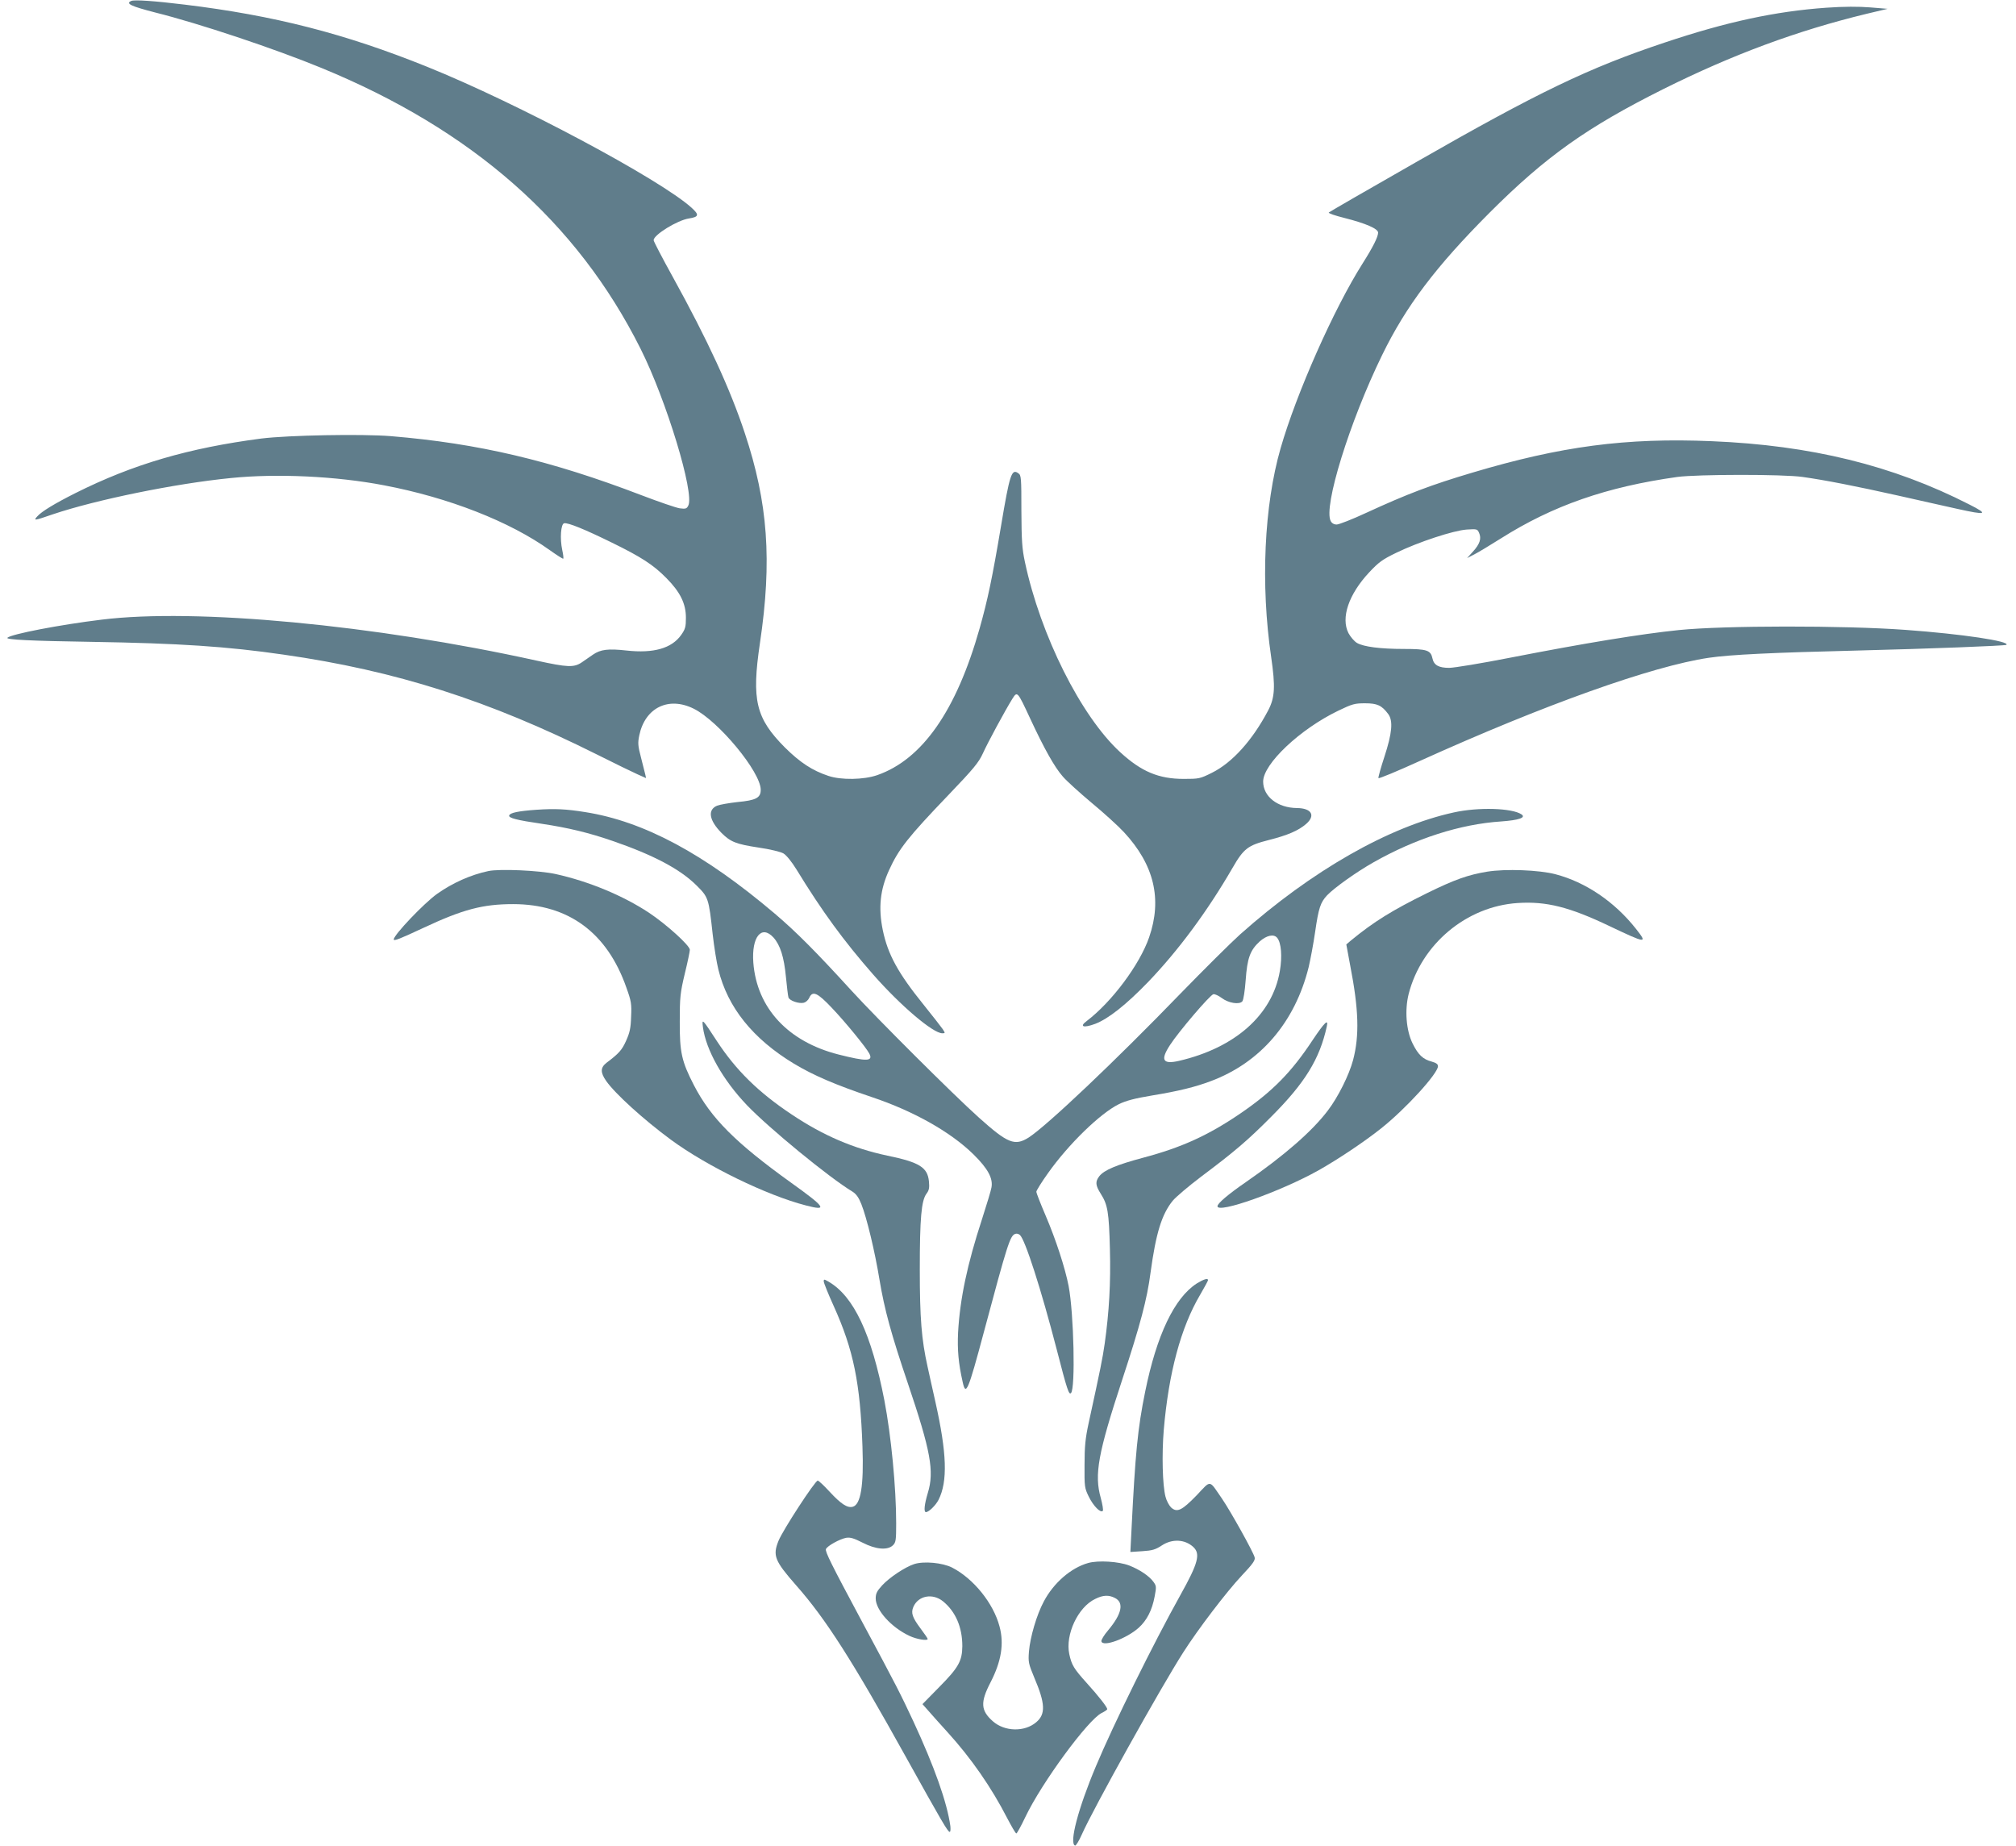 <?xml version="1.0" standalone="no"?>
<!DOCTYPE svg PUBLIC "-//W3C//DTD SVG 20010904//EN"
 "http://www.w3.org/TR/2001/REC-SVG-20010904/DTD/svg10.dtd">
<svg version="1.0" xmlns="http://www.w3.org/2000/svg"
 width="1280pt" height="1172pt" viewBox="0 0 1280 1172"
 preserveAspectRatio="xMidYMid meet">
<g transform="translate(0,1172) scale(0.1,-0.1)"
fill="#607d8b" stroke="none">
<path d="M833 11714 c-38 -17 0 -34 155 -74 276 -69 756 -229 1052 -351 958
-393 1623 -977 2027 -1783 164 -327 344 -919 303 -996 -10 -20 -17 -22 -55
-17 -24 4 -132 41 -242 83 -577 221 -1036 329 -1591 375 -185 15 -652 6 -822
-15 -461 -60 -815 -163 -1182 -347 -131 -66 -214 -116 -242 -148 -25 -28 -19
-27 100 14 273 92 775 195 1129 230 294 30 670 12 973 -46 411 -78 799 -230
1053 -412 45 -32 83 -56 85 -54 3 2 0 27 -6 54 -16 74 -9 167 12 171 24 5 130
-38 303 -123 186 -91 262 -140 346 -225 88 -89 124 -162 124 -252 0 -58 -4
-72 -30 -109 -60 -85 -175 -118 -347 -99 -117 13 -165 7 -213 -26 -19 -13 -51
-35 -71 -49 -50 -34 -91 -32 -287 11 -1029 227 -2167 334 -2762 260 -264 -32
-575 -92 -598 -115 -12 -12 148 -20 538 -26 551 -9 857 -29 1215 -81 714 -102
1304 -291 1990 -634 111 -56 227 -112 258 -126 l54 -24 -5 23 c-3 12 -15 60
-27 107 -20 76 -21 93 -11 142 37 175 185 248 345 169 158 -78 426 -402 426
-515 0 -51 -29 -67 -148 -78 -53 -6 -111 -16 -129 -23 -62 -26 -51 -93 28
-173 57 -57 92 -71 236 -93 70 -10 140 -27 157 -37 19 -11 52 -52 83 -102 162
-265 301 -455 487 -667 175 -199 380 -373 439 -373 19 0 19 1 2 27 -10 14 -63
83 -119 152 -165 204 -229 322 -261 476 -29 142 -17 257 40 381 61 134 120
209 377 477 159 166 192 206 218 263 30 67 143 276 188 348 31 49 32 48 112
-124 90 -194 156 -311 208 -370 25 -29 107 -103 182 -166 75 -62 168 -146 206
-187 192 -207 244 -425 160 -668 -60 -173 -236 -409 -396 -531 -49 -36 -21
-46 54 -18 83 32 195 120 336 266 191 199 375 447 535 723 72 125 98 144 231
178 119 30 189 60 238 103 60 53 33 99 -59 100 -123 1 -215 73 -215 168 0 112
234 333 477 450 89 43 105 47 170 47 77 0 106 -13 147 -68 32 -43 25 -121 -24
-271 -23 -70 -40 -131 -38 -136 2 -5 120 44 263 109 787 356 1475 602 1835
655 135 20 407 33 945 46 446 11 937 30 944 36 25 23 -282 69 -639 95 -397 29
-1153 28 -1440 -1 -244 -25 -597 -83 -1069 -175 -183 -36 -359 -65 -390 -65
-66 0 -97 17 -106 60 -11 52 -35 60 -180 60 -153 0 -257 14 -299 38 -17 10
-41 38 -54 62 -50 97 1 247 131 386 61 65 84 82 173 125 140 68 362 141 446
147 65 4 68 4 79 -21 16 -36 5 -71 -39 -119 l-37 -41 45 23 c24 12 100 58 170
102 329 208 670 327 1120 390 127 17 671 18 795 0 143 -20 341 -59 605 -118
135 -30 305 -69 379 -85 184 -41 200 -35 75 28 -487 249 -1007 376 -1635 402
-546 23 -959 -32 -1522 -200 -262 -78 -410 -134 -673 -255 -88 -41 -173 -74
-187 -74 -17 0 -31 8 -38 22 -48 89 120 631 326 1053 153 314 342 563 684 906
356 356 619 542 1101 783 439 219 849 371 1290 478 l135 32 -110 9 c-74 6
-166 6 -280 -2 -324 -23 -634 -90 -1025 -221 -483 -161 -803 -315 -1580 -760
-300 -171 -549 -315 -553 -319 -5 -5 40 -20 100 -35 134 -34 213 -68 213 -93
-1 -28 -31 -89 -100 -198 -181 -286 -418 -820 -519 -1170 -105 -364 -128 -865
-60 -1327 27 -187 24 -256 -19 -338 -100 -190 -228 -332 -357 -396 -76 -38
-83 -39 -179 -39 -159 0 -269 46 -403 169 -250 229 -507 743 -606 1210 -18 85
-21 136 -22 324 0 208 -1 225 -19 237 -43 32 -55 -5 -110 -333 -56 -333 -85
-470 -136 -651 -148 -523 -364 -832 -650 -932 -86 -30 -230 -32 -310 -5 -103
34 -181 86 -276 180 -185 186 -213 300 -159 663 78 524 51 891 -96 1333 -93
281 -236 591 -458 993 -67 121 -121 225 -121 232 0 34 151 127 224 138 64 10
67 23 16 69 -203 182 -1105 663 -1678 894 -523 211 -972 326 -1542 395 -188
23 -317 32 -337 23z"/>
<path d="M3405 6579 c-113 -8 -167 -19 -172 -36 -6 -16 49 -30 207 -53 167
-25 300 -57 450 -109 258 -89 427 -178 531 -281 77 -76 79 -82 104 -312 9 -79
25 -179 36 -223 59 -241 219 -440 480 -598 125 -75 263 -134 494 -212 266 -89
502 -222 647 -365 90 -89 124 -151 113 -209 -3 -20 -31 -110 -60 -201 -94
-287 -140 -506 -152 -720 -5 -110 2 -193 29 -313 20 -93 34 -61 134 313 150
561 167 614 199 626 8 4 22 1 30 -6 33 -27 135 -344 235 -730 66 -257 77 -287
90 -274 29 29 18 505 -15 679 -22 114 -81 295 -145 445 -33 77 -60 146 -60
154 0 7 33 61 74 118 130 184 332 380 450 438 45 22 101 37 210 55 170 28 275
54 373 91 316 118 535 374 622 724 11 47 30 147 41 223 22 153 34 188 76 233
46 48 186 148 294 209 268 152 552 243 812 260 111 8 159 24 128 45 -60 40
-273 47 -430 12 -412 -90 -902 -370 -1356 -774 -60 -54 -230 -223 -378 -375
-417 -431 -848 -839 -965 -915 -88 -55 -132 -38 -316 127 -165 148 -647 629
-808 805 -227 249 -353 375 -487 489 -449 381 -831 586 -1203 645 -124 20
-194 23 -312 15z m1506 -811 c43 -48 67 -124 79 -250 6 -62 13 -121 16 -130 6
-21 67 -42 98 -34 12 3 28 17 34 31 21 47 52 33 142 -62 88 -92 219 -253 239
-291 27 -51 -16 -52 -194 -7 -321 81 -520 295 -542 584 -12 163 52 242 128
159z m3198 -2 c26 -31 33 -118 17 -211 -47 -277 -283 -487 -640 -570 -104 -24
-120 5 -57 101 55 85 254 318 275 322 9 2 33 -9 53 -24 42 -32 112 -44 131
-21 7 9 16 66 21 134 10 140 28 190 89 246 44 39 90 49 111 23z"/>
<path d="M3101 6190 c-113 -24 -227 -75 -326 -145 -84 -60 -275 -261 -275
-289 0 -12 36 2 190 74 250 117 376 150 568 150 351 0 597 -181 719 -530 31
-86 34 -104 30 -185 -2 -73 -9 -102 -32 -153 -26 -58 -44 -79 -125 -140 -38
-30 -39 -61 -1 -115 55 -79 237 -245 411 -373 227 -167 608 -353 857 -417 141
-37 126 -13 -95 145 -352 253 -508 409 -616 618 -78 151 -91 209 -90 405 0
155 3 182 32 304 18 73 32 141 32 151 0 27 -148 161 -259 235 -165 109 -381
199 -593 246 -105 23 -355 34 -427 19z"/>
<path d="M9442 6186 c-121 -20 -206 -50 -381 -136 -221 -109 -338 -181 -485
-302 l-28 -24 25 -135 c54 -278 59 -443 18 -599 -25 -94 -95 -235 -160 -320
-98 -130 -275 -285 -521 -455 -113 -78 -180 -135 -180 -153 0 -49 400 93 640
227 126 71 295 184 400 268 156 124 360 348 360 394 0 13 -11 21 -39 29 -57
15 -86 43 -122 115 -41 83 -51 212 -25 315 81 316 367 556 692 577 181 12 329
-25 584 -147 234 -111 242 -112 168 -18 -136 173 -321 298 -513 348 -104 27
-316 35 -433 16z"/>
<path d="M4463 5199 c19 -144 126 -335 280 -496 139 -145 520 -458 669 -548
24 -15 40 -37 57 -80 34 -85 86 -301 115 -479 32 -192 75 -348 181 -661 144
-426 168 -556 126 -693 -22 -73 -27 -122 -12 -122 18 0 62 43 80 78 59 117 53
296 -20 622 -17 74 -39 176 -50 225 -38 171 -49 305 -49 616 0 325 10 436 42
480 17 22 20 38 16 79 -9 89 -60 121 -263 163 -217 46 -407 127 -609 262 -209
139 -353 280 -474 465 -94 144 -96 146 -89 89z"/>
<path d="M8335 5118 c-135 -205 -256 -328 -461 -468 -203 -138 -371 -215 -616
-280 -168 -45 -247 -78 -278 -117 -27 -35 -25 -58 9 -112 44 -69 52 -116 58
-349 6 -218 -5 -402 -33 -602 -14 -97 -26 -156 -102 -505 -21 -97 -26 -148
-26 -265 -1 -139 0 -147 27 -202 29 -59 74 -105 89 -90 4 4 -2 41 -13 82 -42
148 -18 282 137 753 114 347 157 508 179 677 34 250 71 371 141 457 20 24 100
92 178 151 216 162 299 233 446 381 216 216 309 368 354 574 12 52 -14 27 -89
-85z"/>
<path d="M5230 3585 c0 -9 29 -81 64 -158 125 -277 168 -487 182 -892 9 -247
-11 -368 -62 -381 -34 -9 -75 18 -147 96 -35 38 -69 70 -75 70 -17 0 -222
-315 -249 -382 -38 -94 -25 -127 112 -283 188 -213 356 -476 697 -1090 230
-414 266 -475 278 -475 5 0 6 17 4 37 -21 151 -102 378 -235 665 -84 179 -98
208 -334 648 -187 349 -227 430 -221 445 7 20 89 65 129 72 26 4 49 -3 104
-31 83 -43 159 -50 193 -16 18 18 20 33 20 138 0 229 -32 558 -75 782 -82 422
-194 660 -354 753 -28 16 -31 17 -31 2z"/>
<path d="M7599 3572 c-142 -91 -255 -327 -328 -687 -48 -235 -63 -395 -87
-879 l-7 -139 76 5 c63 4 83 10 123 36 66 44 148 40 201 -10 46 -43 30 -103
-80 -300 -174 -312 -426 -822 -539 -1092 -113 -268 -171 -490 -132 -503 5 -2
25 30 43 71 70 159 498 928 644 1156 93 146 275 385 372 488 70 74 86 97 81
115 -9 35 -153 293 -207 372 -85 123 -67 121 -161 22 -94 -97 -125 -112 -163
-77 -12 12 -29 43 -35 68 -19 73 -24 267 -11 424 31 361 108 650 231 858 27
47 50 88 50 93 0 14 -27 6 -71 -21z"/>
<path d="M6909 1797 c-110 -31 -220 -127 -282 -245 -45 -84 -86 -224 -94 -317
-5 -67 -3 -77 34 -166 70 -164 73 -232 12 -283 -74 -63 -200 -60 -275 6 -77
68 -81 120 -15 247 69 134 87 246 57 356 -39 147 -165 303 -301 373 -61 31
-180 42 -241 22 -58 -19 -157 -85 -203 -135 -33 -36 -41 -52 -41 -83 0 -74 99
-184 215 -238 44 -21 115 -33 115 -19 0 3 -20 33 -45 66 -53 71 -62 99 -46
137 31 72 122 89 188 36 80 -65 123 -164 123 -285 -1 -94 -24 -136 -147 -260
l-106 -108 39 -44 c22 -25 75 -85 120 -134 150 -165 279 -351 379 -546 28 -53
53 -97 58 -97 4 0 30 47 57 104 105 220 399 619 485 661 19 9 35 20 35 24 0
13 -53 81 -130 166 -82 91 -96 114 -111 184 -26 123 55 298 165 350 50 25 86
26 125 6 59 -30 44 -101 -43 -205 -26 -30 -45 -62 -43 -70 8 -39 160 17 237
86 52 47 85 112 101 198 12 62 11 68 -8 94 -27 37 -87 77 -153 103 -68 26
-197 34 -261 16z"/>
</g>
</svg>
